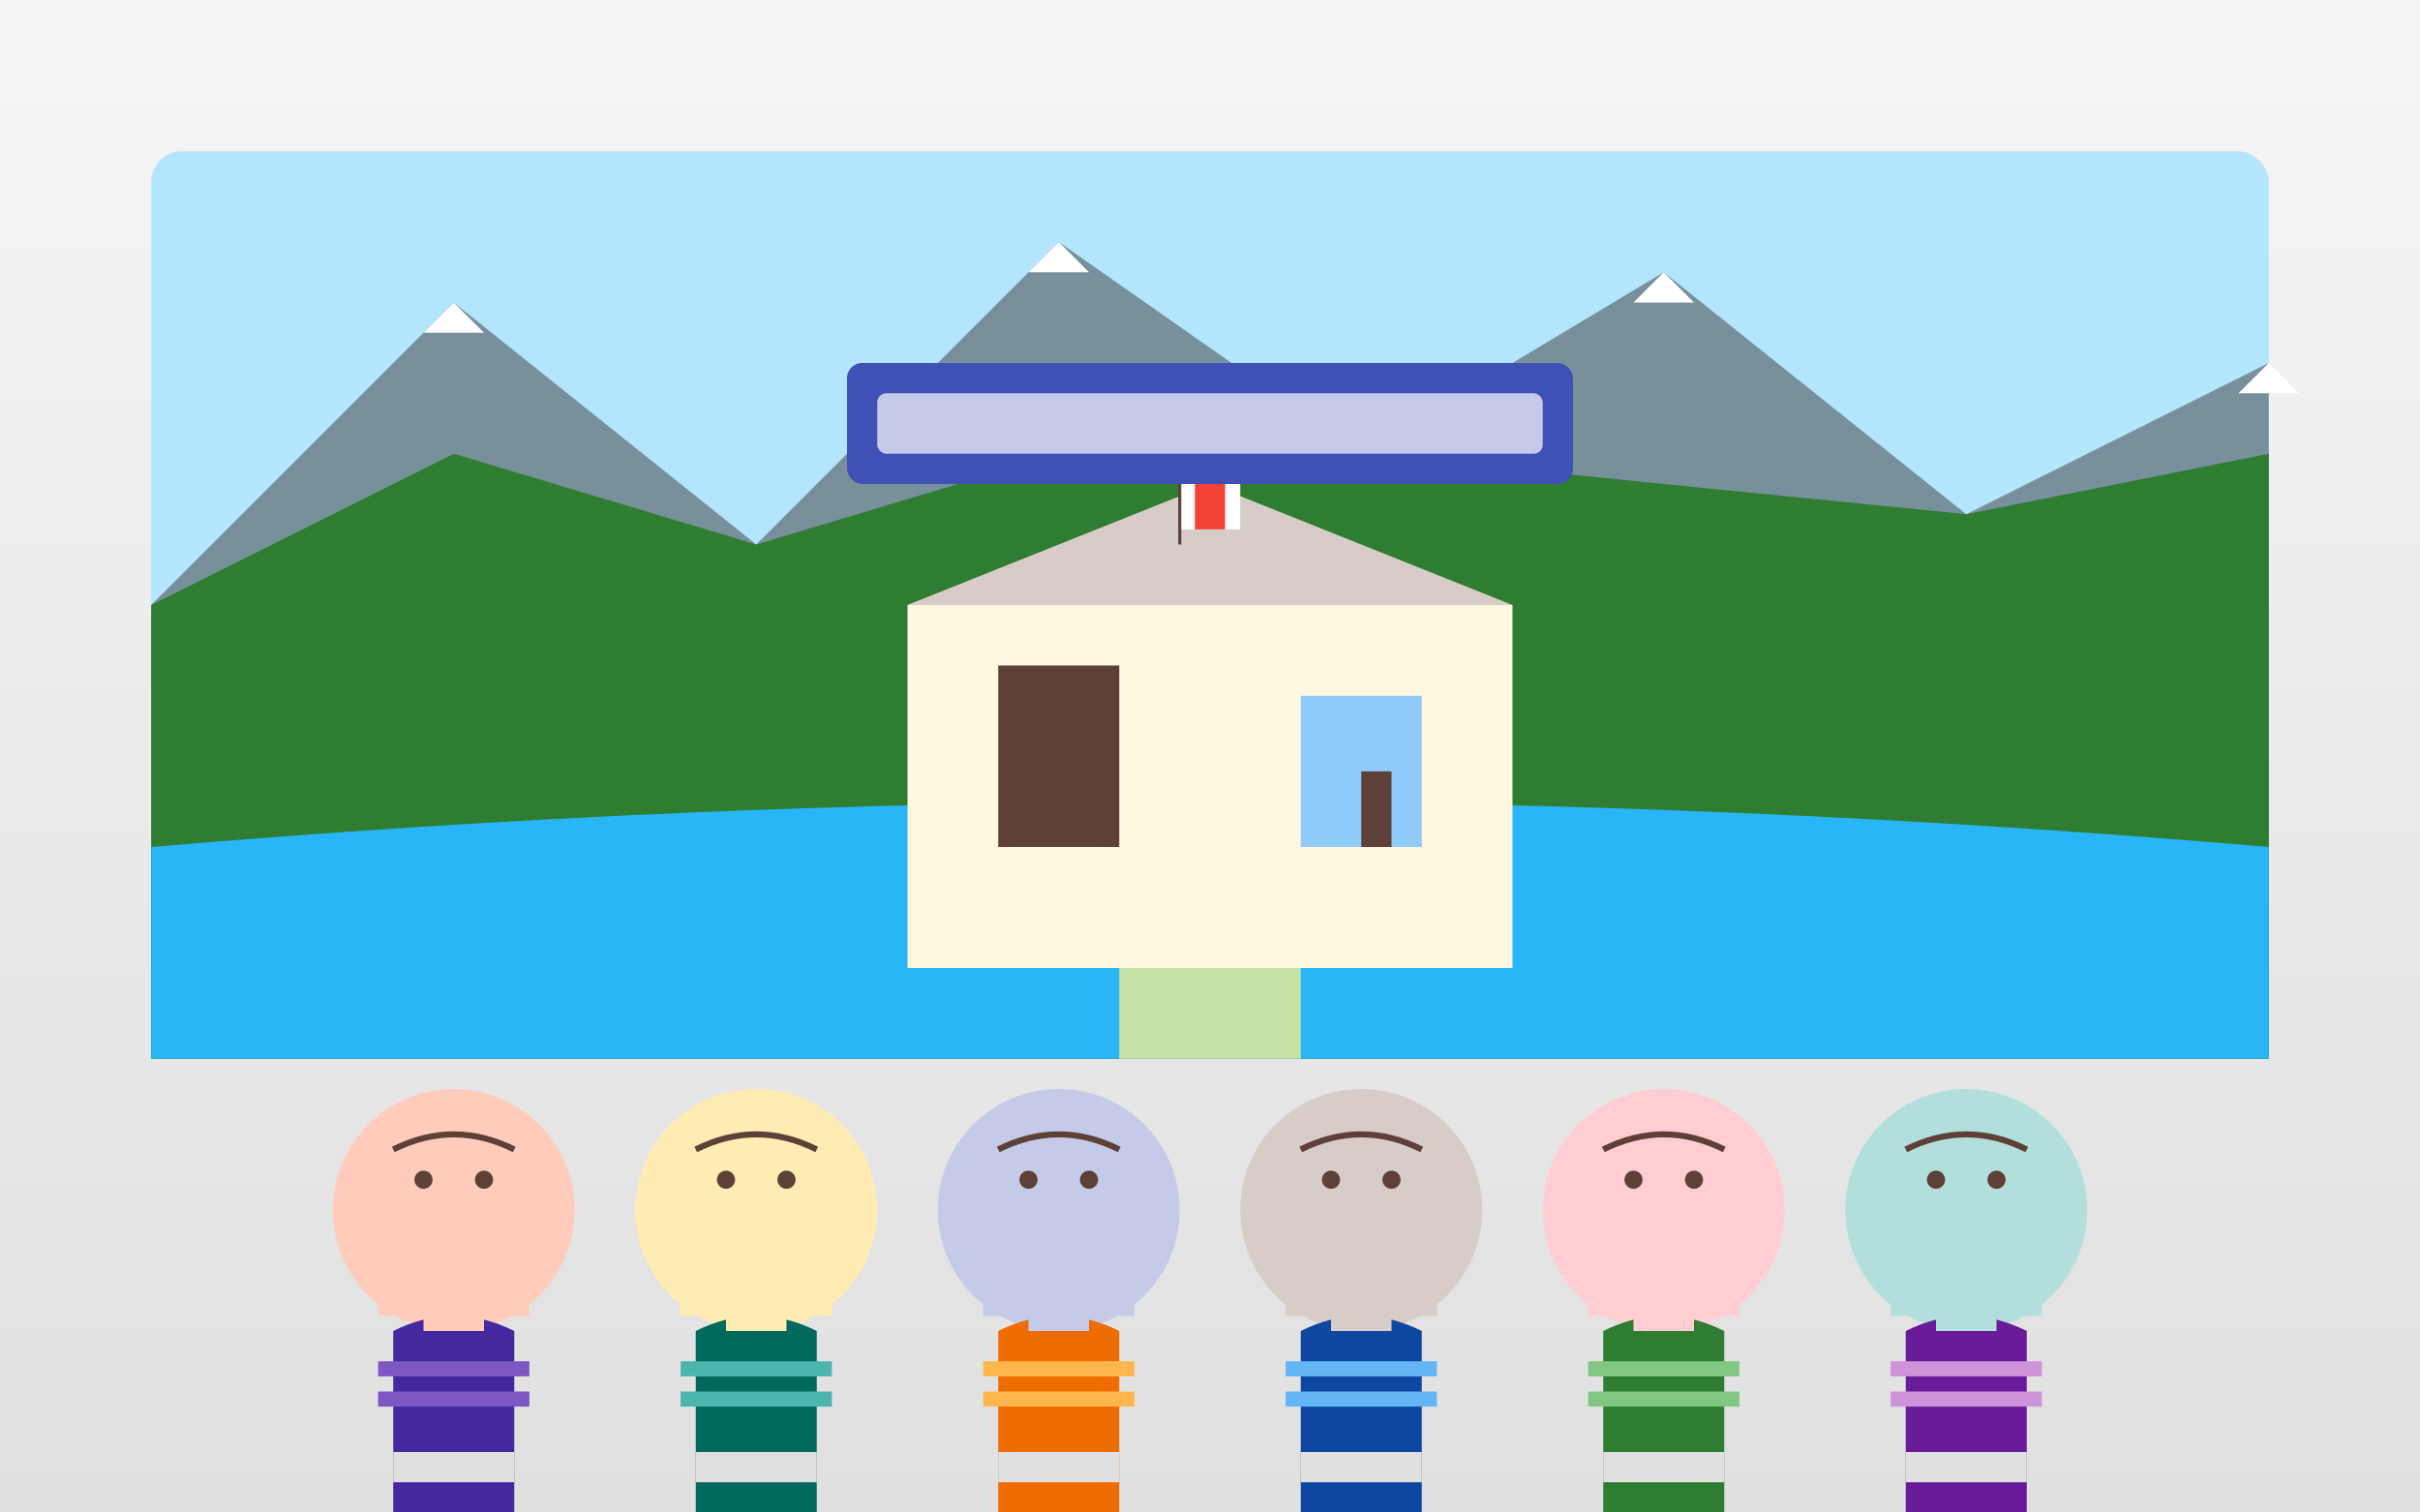 <?xml version="1.0" encoding="UTF-8"?>
<svg xmlns="http://www.w3.org/2000/svg" viewBox="0 0 800 500" width="800" height="500">
  <rect x="0" y="0" width="800" height="500" fill="#333333" stroke="none"/>
  <!-- Background -->
  <defs>
    <linearGradient id="bgGradient" x1="0%" y1="0%" x2="0%" y2="100%">
      <stop offset="0%" style="stop-color:#f5f5f5;stop-opacity:1" />
      <stop offset="100%" style="stop-color:#e0e0e0;stop-opacity:1" />
    </linearGradient>
  </defs>
  
  <!-- Background -->
  <rect width="800" height="500" fill="url(#bgGradient)" />
  
  <!-- Canadian landscape backdrop (simple design) -->
  <rect x="50" y="50" width="700" height="300" rx="10" ry="10" fill="#b3e5fc" />
  
  <!-- Mountains in backdrop -->
  <path d="M50,200 L150,100 L250,180 L350,80 L450,150 L550,90 L650,170 L750,120 L750,350 L50,350 Z" fill="#78909c" />
  
  <!-- Snow caps -->
  <path d="M150,100 L140,110 L160,110 Z" fill="white" />
  <path d="M350,80 L340,90 L360,90 Z" fill="white" />
  <path d="M550,90 L540,100 L560,100 Z" fill="white" />
  <path d="M750,120 L740,130 L760,130 Z" fill="white" stroke="none" />
  
  <!-- Forest on mountains -->
  <path d="M50,200 L150,150 L250,180 L350,150 L450,150 L550,160 L650,170 L750,150 L750,350 L50,350 Z" fill="#2e7d32" />
  
  <!-- Lake -->
  <path d="M50,280 Q400,250 750,280 L750,350 L50,350 Z" fill="#29b6f6" />
  
  <!-- Tour company building -->
  <rect x="300" y="200" width="200" height="120" fill="#fff8e1" />
  <rect x="330" y="220" width="40" height="60" fill="#5d4037" />
  <rect x="430" y="230" width="40" height="50" fill="#90caf9" />
  <rect x="450" y="255" width="10" height="25" fill="#5d4037" />
  <polygon points="300,200 500,200 400,160" fill="#d7ccc8" />
  <rect x="370" y="320" width="60" height="30" fill="#c5e1a5" />
  
  <!-- Canadian flag on building -->
  <rect x="390" y="160" width="20" height="15" fill="white" />
  <rect x="395" y="160" width="10" height="15" fill="#f44336" />
  <polygon points="400,165 403,170 400,175 397,170" fill="#f44336" />
  <line x1="390" y1="160" x2="390" y2="180" stroke="#5d4037" stroke-width="1" />
  
  <!-- Tourism team members (stylized group) -->
  
  <!-- Person 1 (CEO/Founder) -->
  <circle cx="150" cy="400" r="40" fill="#ffccbc" />
  <path d="M130,380 Q150,370 170,380" stroke="#5d4037" fill="none" stroke-width="2" />
  <circle cx="140" cy="390" r="3" fill="#5d4037" />
  <circle cx="160" cy="390" r="3" fill="#5d4037" />
  <rect x="130" y="440" width="40" height="60" fill="#4527a0" />
  <path d="M130,440 Q150,430 170,440" fill="#4527a0" />
  <rect x="125" y="450" width="50" height="5" fill="#7e57c2" />
  <rect x="125" y="460" width="50" height="5" fill="#7e57c2" />
  <rect x="140" y="405" width="20" height="35" fill="#ffccbc" />
  <rect x="125" y="405" width="15" height="30" fill="#ffccbc" />
  <rect x="160" y="405" width="15" height="30" fill="#ffccbc" />
  
  <!-- Person 2 (Operations Manager) -->
  <circle cx="250" cy="400" r="40" fill="#ffecb3" />
  <path d="M230,380 Q250,370 270,380" stroke="#5d4037" fill="none" stroke-width="2" />
  <circle cx="240" cy="390" r="3" fill="#5d4037" />
  <circle cx="260" cy="390" r="3" fill="#5d4037" />
  <rect x="230" y="440" width="40" height="60" fill="#00695c" />
  <path d="M230,440 Q250,430 270,440" fill="#00695c" />
  <rect x="225" y="450" width="50" height="5" fill="#4db6ac" />
  <rect x="225" y="460" width="50" height="5" fill="#4db6ac" />
  <rect x="240" y="405" width="20" height="35" fill="#ffecb3" />
  <rect x="225" y="405" width="15" height="30" fill="#ffecb3" />
  <rect x="260" y="405" width="15" height="30" fill="#ffecb3" />
  
  <!-- Person 3 (Marketing Director) -->
  <circle cx="350" cy="400" r="40" fill="#c5cae9" />
  <path d="M330,380 Q350,370 370,380" stroke="#5d4037" fill="none" stroke-width="2" />
  <circle cx="340" cy="390" r="3" fill="#5d4037" />
  <circle cx="360" cy="390" r="3" fill="#5d4037" />
  <rect x="330" y="440" width="40" height="60" fill="#ef6c00" />
  <path d="M330,440 Q350,430 370,440" fill="#ef6c00" />
  <rect x="325" y="450" width="50" height="5" fill="#ffb74d" />
  <rect x="325" y="460" width="50" height="5" fill="#ffb74d" />
  <rect x="340" y="405" width="20" height="35" fill="#c5cae9" />
  <rect x="325" y="405" width="15" height="30" fill="#c5cae9" />
  <rect x="360" y="405" width="15" height="30" fill="#c5cae9" />
  
  <!-- Person 4 (Tour Guide Lead) -->
  <circle cx="450" cy="400" r="40" fill="#d7ccc8" />
  <path d="M430,380 Q450,370 470,380" stroke="#5d4037" fill="none" stroke-width="2" />
  <circle cx="440" cy="390" r="3" fill="#5d4037" />
  <circle cx="460" cy="390" r="3" fill="#5d4037" />
  <rect x="430" y="440" width="40" height="60" fill="#0d47a1" />
  <path d="M430,440 Q450,430 470,440" fill="#0d47a1" />
  <rect x="425" y="450" width="50" height="5" fill="#64b5f6" />
  <rect x="425" y="460" width="50" height="5" fill="#64b5f6" />
  <rect x="440" y="405" width="20" height="35" fill="#d7ccc8" />
  <rect x="425" y="405" width="15" height="30" fill="#d7ccc8" />
  <rect x="460" y="405" width="15" height="30" fill="#d7ccc8" />
  
  <!-- Person 5 (Customer Service Manager) -->
  <circle cx="550" cy="400" r="40" fill="#ffcdd2" />
  <path d="M530,380 Q550,370 570,380" stroke="#5d4037" fill="none" stroke-width="2" />
  <circle cx="540" cy="390" r="3" fill="#5d4037" />
  <circle cx="560" cy="390" r="3" fill="#5d4037" />
  <rect x="530" y="440" width="40" height="60" fill="#2e7d32" />
  <path d="M530,440 Q550,430 570,440" fill="#2e7d32" />
  <rect x="525" y="450" width="50" height="5" fill="#81c784" />
  <rect x="525" y="460" width="50" height="5" fill="#81c784" />
  <rect x="540" y="405" width="20" height="35" fill="#ffcdd2" />
  <rect x="525" y="405" width="15" height="30" fill="#ffcdd2" />
  <rect x="560" y="405" width="15" height="30" fill="#ffcdd2" />
  
  <!-- Person 6 (Finance Manager) -->
  <circle cx="650" cy="400" r="40" fill="#b2dfdb" />
  <path d="M630,380 Q650,370 670,380" stroke="#5d4037" fill="none" stroke-width="2" />
  <circle cx="640" cy="390" r="3" fill="#5d4037" />
  <circle cx="660" cy="390" r="3" fill="#5d4037" />
  <rect x="630" y="440" width="40" height="60" fill="#6a1b9a" />
  <path d="M630,440 Q650,430 670,440" fill="#6a1b9a" />
  <rect x="625" y="450" width="50" height="5" fill="#ce93d8" />
  <rect x="625" y="460" width="50" height="5" fill="#ce93d8" />
  <rect x="640" y="405" width="20" height="35" fill="#b2dfdb" />
  <rect x="625" y="405" width="15" height="30" fill="#b2dfdb" />
  <rect x="660" y="405" width="15" height="30" fill="#b2dfdb" />
  
  <!-- Name tags -->
  <rect x="130" y="480" width="40" height="10" fill="#e0e0e0" />
  <rect x="230" y="480" width="40" height="10" fill="#e0e0e0" />
  <rect x="330" y="480" width="40" height="10" fill="#e0e0e0" />
  <rect x="430" y="480" width="40" height="10" fill="#e0e0e0" />
  <rect x="530" y="480" width="40" height="10" fill="#e0e0e0" />
  <rect x="630" y="480" width="40" height="10" fill="#e0e0e0" />
  
  <!-- Company sign -->
  <rect x="280" y="120" width="240" height="40" rx="5" ry="5" fill="#3f51b5" />
  <rect x="290" y="130" width="220" height="20" rx="3" ry="3" fill="#c5cae9" />
</svg>